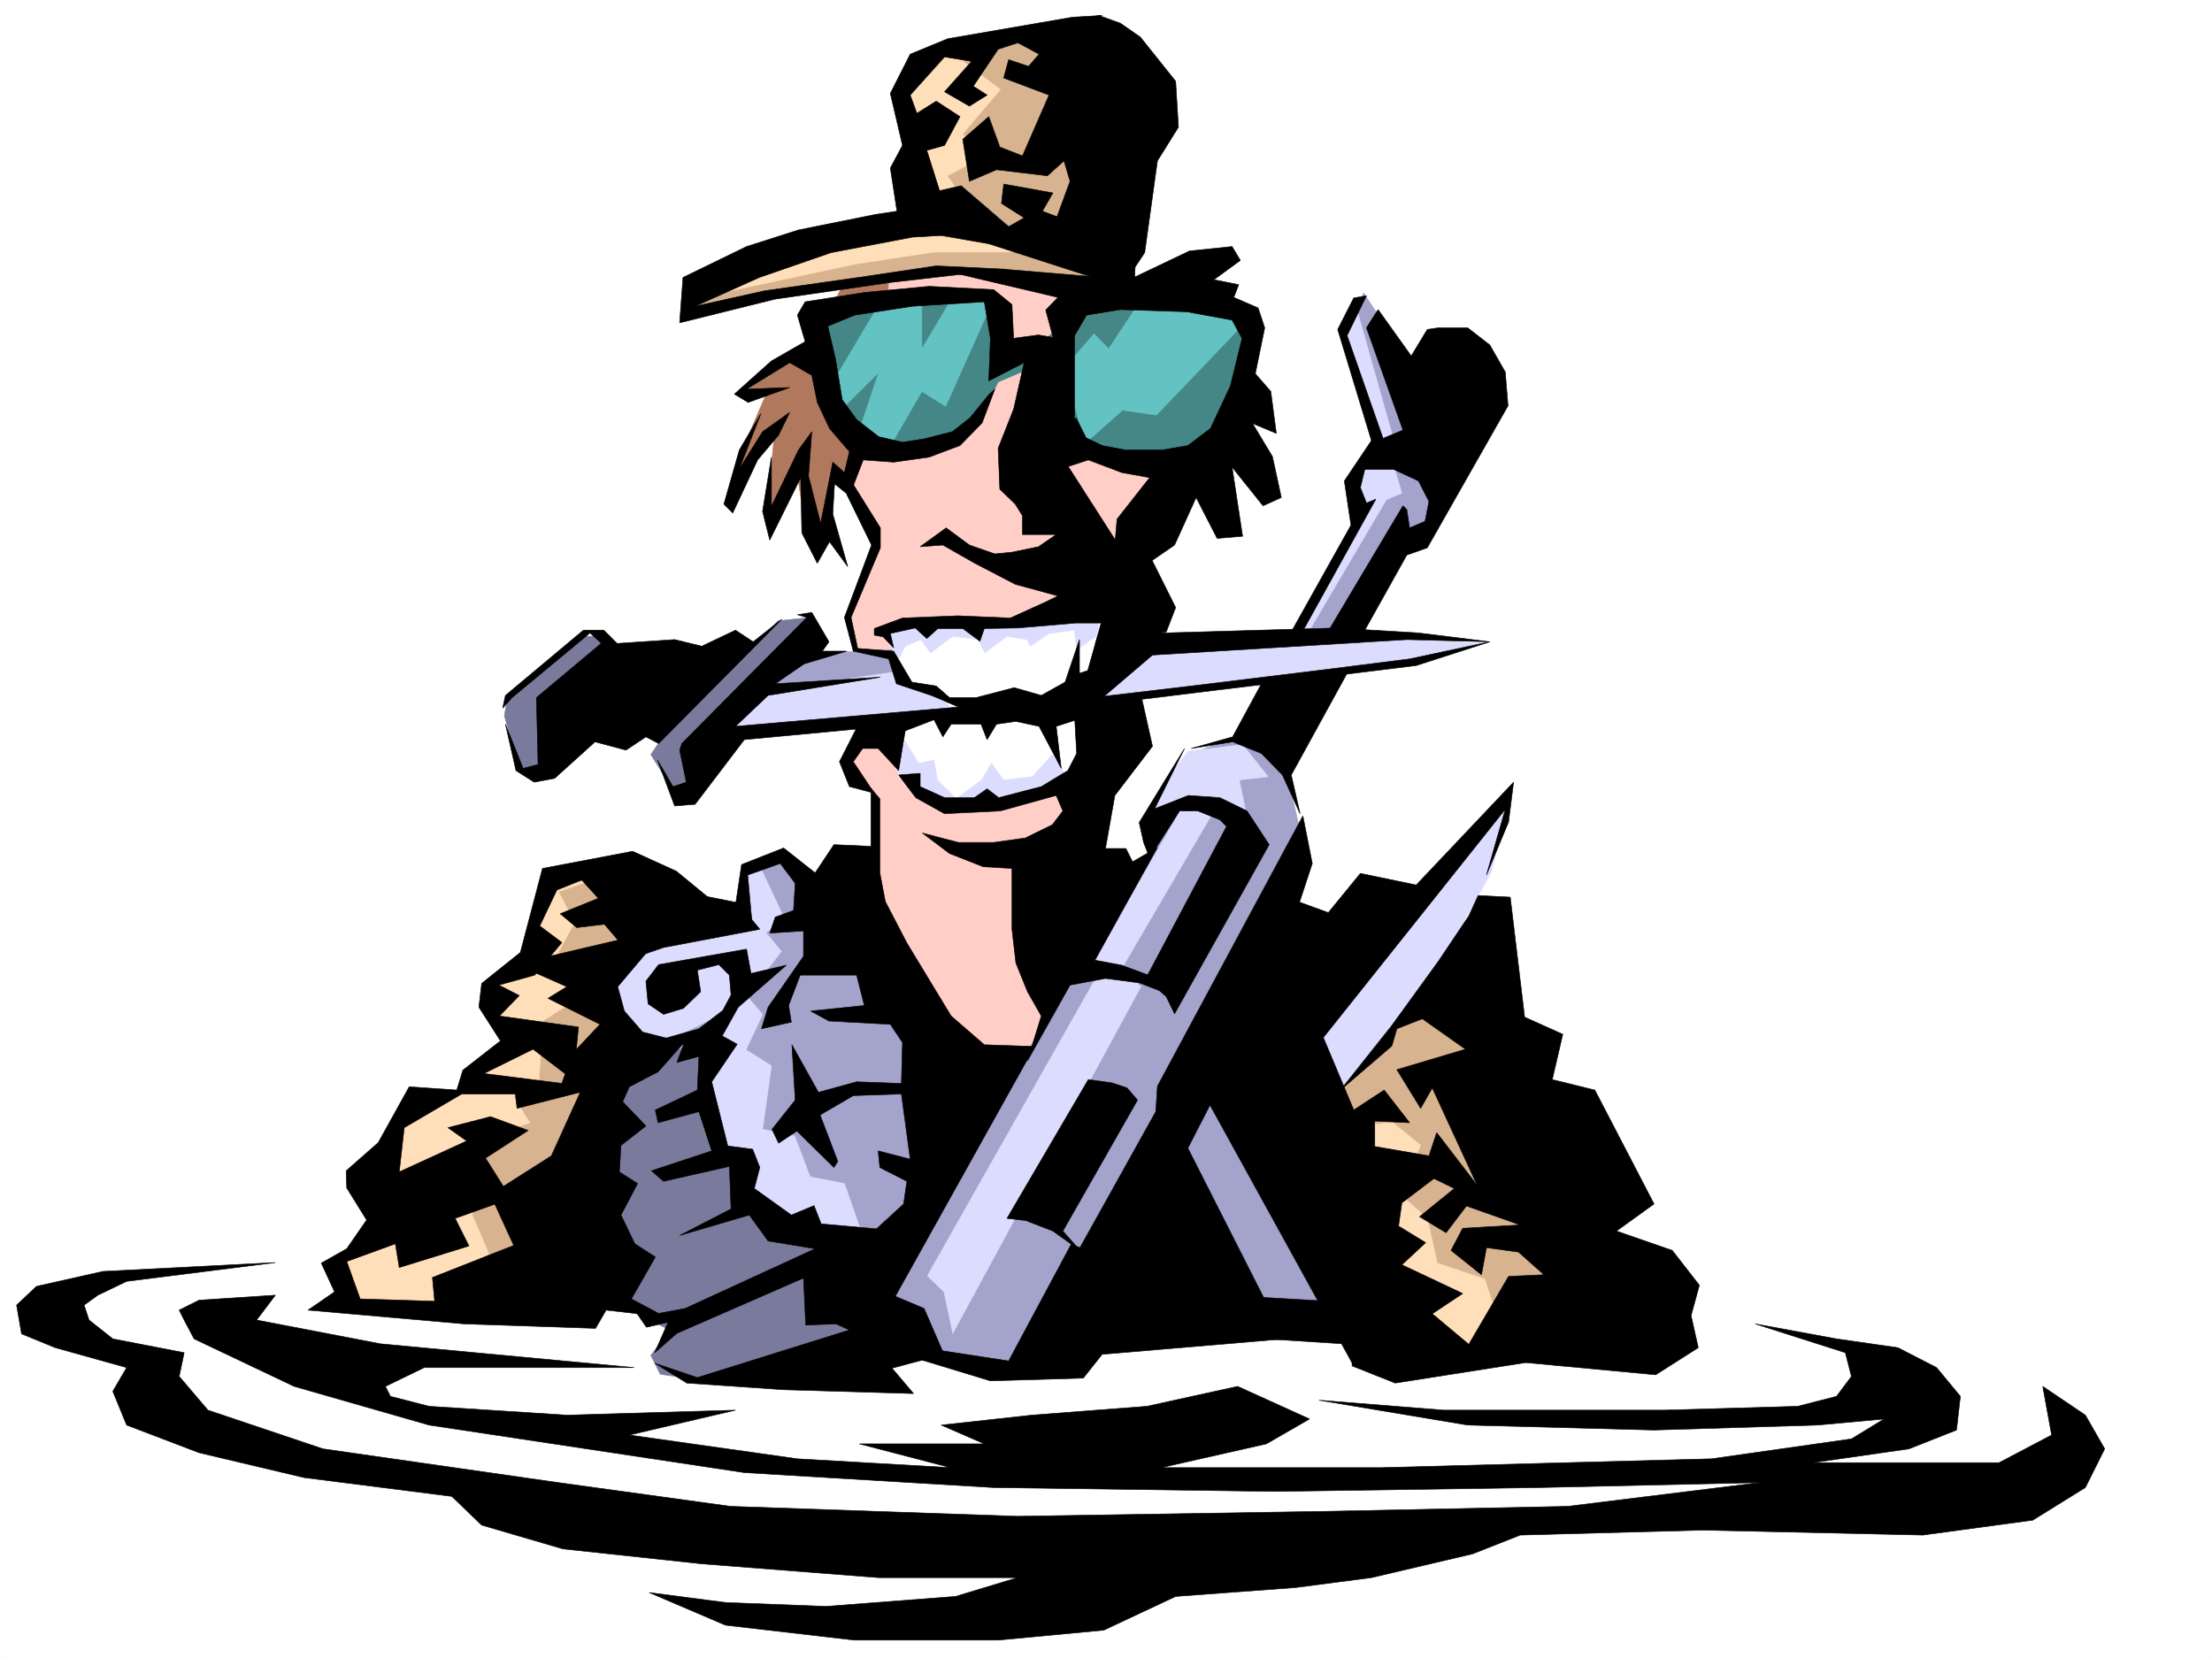 <svg xmlns="http://www.w3.org/2000/svg" width="2997.016" height="2246.297"><rect width="100%" height="100%" fill="#333333" stroke="none"/><defs><clipPath id="a"><path d="M0 0h2997v2244.137H0Zm0 0"/></clipPath></defs><path fill="#fff" d="M0 2246.297h2997.016V0H0Zm0 0"/><g clip-path="url(#a)" transform="translate(0 2.16)"><path fill="#fff" fill-rule="evenodd" stroke="#fff" stroke-linecap="square" stroke-linejoin="bevel" stroke-miterlimit="10" stroke-width=".743" d="M.742 2244.137h2995.531V-2.16H.743Zm0 0"/></g><path fill="#b0785c" fill-rule="evenodd" stroke="#b0785c" stroke-linecap="square" stroke-linejoin="bevel" stroke-miterlimit="10" stroke-width=".743" d="m1141.094 387.988-22.442 43.442-38.242 52.433-81.64 50.946h38.945l-38.945 90.636v34.446l50.949-77.145-12.004 128.836 42.695-68.934 12.746 86.137 21 17.242 17.985-94.386 25.453 4.496 47.937-100.371 38.985-193.23zm0 0"/><path fill="#d7b38f" fill-rule="evenodd" stroke="#d7b38f" stroke-linecap="square" stroke-linejoin="bevel" stroke-miterlimit="10" stroke-width=".743" d="m941.8 426.934 160.352-34.45 163.32-20.957 215.794 8.953 59.937-254.656-124.375-73.39-112.375 13.488-68.934 34.45-13.488 43.437 22.485 62.914-17.989 86.879-181.304 52.433-107.918 55.445zm1017.5 917.558-241.245 86.88 164.804 421.694 146.118-20.996 94.425-120.586-107.172-319.054zM842.918 1167.723l-98.922 26.937-30.695 103.383-47.23 38.941 26.234 80.899-60.684 56.93-69.676 20.956-55.445 98.887 8.996 73.39-56.969 47.192 22.48 60.684 146.118 8.21 164.102-146.038 95.132-426.934zm0 0"/><path fill="#ffdeba" fill-rule="evenodd" stroke="#ffdeba" stroke-linecap="square" stroke-linejoin="bevel" stroke-miterlimit="10" stroke-width=".743" d="m1887.355 1521.266 37.461 30.691-29.953 64.398 38.946 34.485 13.488 60.644 64.437 21.743 20.996 64.394-51.69 43.441-68.934-47.937-56.184-112.332-25.496-155.07zM795.723 1194.66l-38.98 13.492 21.737 41.953-26.234 47.938 29.988 55.402L735 1383.437l-4.496 77.887-34.445 25.453 21.738 34.489-51.727 17.945-26.199 107.133 22.484 52.433-47.976 29.95-13.488 51.691-133.371-12.746-8.993-56.188 47.973-38.941 4.496-98.887 50.95-86.879 69.675-11.965 26.238-38.94 38.2-13.493-29.989-52.434 3.75-46.449 52.473-29.95 8.21-64.398 17.247-34.488zm492.23-1124.242 67.45 50.91-50.95 59.942 20.957 34.445-41.953 22.484 29.988 43.438 77.93 59.902h-125.902l-107.88 16.5-202.3 43.441 121.402-64.437 179.825-52.434-25.497-119.843-8.992-52.43 17.985-29.953zm0 0"/><path fill="#dcdcff" fill-rule="evenodd" stroke="#dcdcff" stroke-linecap="square" stroke-linejoin="bevel" stroke-miterlimit="10" stroke-width=".743" d="m2046.219 1077.832-25.492 103.379-30.692 55.406-38.242 70.418-64.437 94.387-77.926 80.86-35.188-80.86zm0 0"/><path fill="#a3a3cc" fill-rule="evenodd" stroke="#a3a3cc" stroke-linecap="square" stroke-linejoin="bevel" stroke-miterlimit="10" stroke-width=".743" d="m1847.672 396.984-26.238 52.43 38.945 145.297-25.453 56.93 4.496 51.691-160.352 293.602-68.933 25.453-50.946 82.422v53.921L1463.277 1319l-20.957 17.984-245.742 426.192 68.895 73.39 125.902 12.004 175.324-331.058 73.43-147.567 121.363-244.18-20.996-91.374 163.36-296.614 34.449-21.738 25.492-77.887-51.692-142.324zm0 0"/><path fill="#a3a3cc" fill-rule="evenodd" stroke="#a3a3cc" stroke-linecap="square" stroke-linejoin="bevel" stroke-miterlimit="10" stroke-width=".743" d="m1614.633 1410.375 202.305 365.547h-103.38L1566.7 1500.266zm0 0"/><path fill="#dcdcff" fill-rule="evenodd" stroke="#dcdcff" stroke-linecap="square" stroke-linejoin="bevel" stroke-miterlimit="10" stroke-width=".743" d="m1610.137 1017.89 73.43-8.953 34.488 43.438-38.985 4.5 8.992 43.438-38.94-8.993-128.876 220.211 25.457 25.453-254.738 469.633-12.004-56.187-22.441-21.703 229.242-405.23-4.496-20.958 116.906-202.226-35.969-4.497 13.488-34.445zm280.23-379.738 8.992 29.95-20.996 8.992-104.12 176.773-17.247 4.496 86.922-159.527-8.992-47.195 12.746-26.196 12.707-33.707-38.945-151.316 17.988-17.985 50.945 181.266zm0 0"/><path fill="#7a7a9c" fill-rule="evenodd" stroke="#7a7a9c" stroke-linecap="square" stroke-linejoin="bevel" stroke-miterlimit="10" stroke-width=".743" d="m950.793 1405.879-73.43 29.992-47.933 46.41-21 155.813 38.984 134.074 59.941 29.953-25.492 34.445 12.746 25.493 60.684 8.992 220.289-64.434-43.441-142.324-121.407-216.457zm0 0"/><path fill="#a3a3cc" fill-rule="evenodd" stroke="#a3a3cc" stroke-linecap="square" stroke-linejoin="bevel" stroke-miterlimit="10" stroke-width=".743" d="m1058.71 1158.73-51.73 22.48-8.21 73.392-129.657 34.449-30.691 38.941v41.953l30.691 47.938 72.688 4.496h22.484l-13.492 43.441 26.238 94.387 26.235 17.203 3.715 47.938 86.175 47.195h124.38l38.983-68.895-21-254.66-128.87-149.832zm0 0"/><path fill="#dcdcff" fill-rule="evenodd" stroke="#dcdcff" stroke-linecap="square" stroke-linejoin="bevel" stroke-miterlimit="10" stroke-width=".743" d="m1015.23 1353.445 17.989 20.996-22.485 47.938 34.489 21.703-12.004 86.137 43.476 8.992 20.961 55.445 46.45 8.992 22.48 64.399-64.434 8.992-82.425-38.945-29.95-68.895-25.492-64.437v-60.68l12.746-69.64zm22.485-89.851 20.996 25.457-29.988 38.941-60.684 50.95-73.43 35.93-65.18-13.45-16.5-77.926 98.923-64.398 103.379-4.496-11.965-64.438 25.457-17.945 34.484 73.39zm0 0"/><path fill="#ffcfc7" fill-rule="evenodd" stroke="#ffcfc7" stroke-linecap="square" stroke-linejoin="bevel" stroke-miterlimit="10" stroke-width=".743" d="m1205.531 375.984-4.496 41.957-52.433 233.7 35.972 90.632-8.992 34.45-22.484 59.937 13.488 56.149 4.5 90.632-22.484 55.446 35.972 38.945v112.332l32.961 116.871 61.426 80.899 94.426 64.398 52.433-86.14 55.446-304.82 43.476-199.255 29.953-141.582 29.989-86.879L1458.78 401.48l-124.375-34.449zm0 0"/><path fill="#dcdcff" fill-rule="evenodd" stroke="#dcdcff" stroke-linecap="square" stroke-linejoin="bevel" stroke-miterlimit="10" stroke-width=".743" d="m977.031 996.934 237.492-22.485 284.727-25.453 218.805-20.957 169.3-31.477 102.68-20.957 17.203-4.496-112.375-4.496-163.32-4.496-202.305 8.992-367.148 17.985-94.387 7.468zm0 0"/><path fill="#7a7a9c" fill-rule="evenodd" stroke="#7a7a9c" stroke-linecap="square" stroke-linejoin="bevel" stroke-miterlimit="10" stroke-width=".743" d="m1097.656 836.66-43.441 4.5-38.984 38.942-185.801 8.992-25.496-26.977h-12.707L687.809 944.5l-4.496 25.453 21.738 73.43h20.957l77.926-55.442 95.171 8.993-17.242 25.453 34.485 55.445 20.957-4.496 47.976-98.887zm0 0"/><path fill="#a3a3cc" fill-rule="evenodd" stroke="#a3a3cc" stroke-linecap="square" stroke-linejoin="bevel" stroke-miterlimit="10" stroke-width=".743" d="m1037.715 935.508 202.3-29.953-22.48-25.453-106.39 4.496zm0 0"/><path fill="#fff" fill-rule="evenodd" stroke="#fff" stroke-linecap="square" stroke-linejoin="bevel" stroke-miterlimit="10" stroke-width=".743" d="m1201.035 853.867 20.996 69.676 61.426 20.957 4.496 25.453-47.937 8.992-25.493 25.496 3.012 47.934 47.938 38.945h68.933l56.969-8.992 50.945-20.957 29.95-31.477 8.996-94.386 17.984-89.852-52.434-8.996-77.925 4.5-85.434 8.953zm0 0"/><path fill="#dcdcff" fill-rule="evenodd" stroke="#dcdcff" stroke-linecap="square" stroke-linejoin="bevel" stroke-miterlimit="10" stroke-width=".743" d="m1217.535 892.809 8.992-17.204 20.996-8.992 13.454 17.985 29.988-22.48 34.445 4.495 8.996 17.985 29.989-22.48 26.98 4.495 4.496 8.992 25.453-17.242 34.485-4.496 2.972 26.235 26.98-17.985 4.497-25.457-91.418 4.5-98.883-4.5-59.941 4.5-43.438 17.203zm8.992 111.632 17.989 29.95 20.957-4.497 4.496 26.981 25.492 25.453 34.45-25.453 13.487-22.484 16.5 22.484 38.942-4.5 26.98-29.988 16.5 25.492-34.484 29.953-68.934 13.488-55.445 4.496-35.934-17.984-33-34.45zm0 0"/><path fill="#458787" fill-rule="evenodd" stroke="#458787" stroke-linecap="square" stroke-linejoin="bevel" stroke-miterlimit="10" stroke-width=".743" d="m1099.922 426.934 19.473 103.379 32.218 52.433 52.434 18.73h57.71l65.18-32.218 25.454-51.692 45.707-19.472 51.691 91.379 71.2 38.199 97.398-5.98 51.691-52.434 13.488-64.438 6.766-71.12-65.219-20.255-155.812-5.984-58.457 58.414-44.965 13.492-13.488-65.922-38.946-19.472-122.89 6.761zm0 0"/><path fill="#63c2c2" fill-rule="evenodd" stroke="#63c2c2" stroke-linecap="square" stroke-linejoin="bevel" stroke-miterlimit="10" stroke-width=".743" d="m1190.555 413.445-58.414 98.14v50.907l58.414-57.672-26.196 77.926 39.688 25.453 44.965-77.886 32.218 20.214 58.454-130.32-12.747-19.473-38.984 6.727-38.941 65.18v-71.907zM1469.3 601.477l51.688-45.711 45.711 6.726 116.867-122.07-52.433-26.977h-89.93l-38.941 59.196-20.254-20.254-38.945 45.707zm0 0"/><path fill-rule="evenodd" stroke="#000" stroke-linecap="square" stroke-linejoin="bevel" stroke-miterlimit="10" stroke-width=".743" d="m1493.27 20.957-140.88 45.707-33.702 50.168 18.726 12.004-23.969 14.973-33.703-19.47 36.715-41.214-36.715-5.98-46.488 51.691 8.992 24.71 26.234-16.46 32.22 20.957-20.958 38.941-24.008 6.766 17.246 54.66 29.207-6.723 64.438 55.403 20.996-11.961-30.734-19.473 3.011-26.238 66.665 12.004-14.231 24.71 126.644 47.938-2.269 59.903-197.023-63.657-64.438-11.222-38.98 2.23-110.149 20.957-97.394 33.703L941.8 414.97l94.426-20.996 126.609-17.989 105.644-15.718 93.645 4.5-155.813 17.984-155.851 22.484-129.617 32.176 4.496-61.426 86.137-41.914 70.46-22.48 104.122-20.961 29.246-4.496-8.992-58.414 16.46-30.735-16.46-70.418 26.94-53.175 50.985-20.957 169.305-29.207zm0 0"/><path fill-rule="evenodd" stroke="#000" stroke-linecap="square" stroke-linejoin="bevel" stroke-miterlimit="10" stroke-width=".743" d="m1354.66 199.254-14.976-41.211-35.23 30.691 8.991 56.93 36.715-15.719 68.934 8.254 22.484-20.254 8.211 27.72-20.957 56.929 105.648 64.437 16.461-24.75 17.243-124.336 28.464-45.672-3.753-62.168-47.938-59.941-26.977-18.687-29.207-10.52-119.882 31.477 38.945 20.957-14.234 16.5-26.977-8.993-6.727 24.711 61.426 23.227-35.972 82.383zm0 0"/><path fill-rule="evenodd" stroke="#000" stroke-linecap="square" stroke-linejoin="bevel" stroke-miterlimit="10" stroke-width=".743" d="m1290.223 369.262 143.105 33.703-16.5 17.242 18.727 68.895 36.714-62.168 45.711-7.47 89.93 2.973 61.426 11.262 13.488 24.711-15.719 64.395-26.976 57.675-30.735 23.223-34.445 5.985h-50.207l-31.473-5.985-21.742-10.476-13.488-26.98-47.937 53.175 18.73 18.73 45.707-14.976 45.707 17.242 37.457 6.727-44.219 56.187-5.242 59.898h47.195l35.973-24.71 29.207-64.395 28.504 55.402 34.445-2.972-14.23-93.645 41.953 52.434 24.75-11.219-12.004-55.445-26.976-44.926 32.218 13.488-7.507-56.93-20.957-23.968 12.746-62.168-8.993-26.98-32.964-14.231 6.726-17.203-33.703-6.766 35.934-26.195-11.223-18.73-57.672 5.984-81.68 38.941-170.086-14.23zm0 0"/><path fill-rule="evenodd" stroke="#000" stroke-linecap="square" stroke-linejoin="bevel" stroke-miterlimit="10" stroke-width=".743" d="M1455.809 444.176V578.25l-14.23 44.926 78.667 122.851 37.457 6.727 35.192 70.418-12.707 32.96-95.915 14.977 11.223-26.98h-37.457l-79.414 6.766-44.965.742-5.98 17.203-23.227-17.203h-33.703l-15.016 13.488-15.718-14.23-33.704 7.468 4.497 19.473-14.23-14.977-12.005-2.23v-8.992l38.2-14.23 74.917-3.012 71.2 3.011 47.937-21.742 16.5-8.21-57.71-15.759-54.704-28.465-43.437-24.71-30.735 2.27 35.23-25.493 31.473 23.223 34.45 12.003 23.226-2.265 35.969-7.469 23.969-16.5h-45.707v-25.453l-9.735-15.719-20.957-20.254-2.27-55.406 20.997-53.176 14.234-62.91-47.937 24.711 2.226-57.672-8.25-49.465-97.394 6.024-77.93 11.965-36.715 14.976 10.52 44.965 8.953 54.66 19.511 26.98 29.95 23.223 32.218 7.469 29.246-4.496 38.204-9.734 23.968-18.73 25.493-31.438 8.21-7.504-17.203 45.707-29.992 30.691-41.953 15.719-47.937 6.766-41.211-3.012-18.727 48.68-20.254-16.461-2.23 41.171 20.215 71.164-24.711-33.707-16.5 29.207-20.957-41.171-1.528-74.914-41.953 84.652-9.734-38.945 12.004-73.43v66.664l36.714-76.398 17.985-24.711-4.496 59.937 16.46 64.399 16.5-83.125 15.72 14.23 6.765-28.465-26.98-31.473-16.5-35.19-7.47-36.716-29.987-17.203-58.457 35.934 58.457-2.23-56.188 20.214-18.73-11.262 50.207-44.925 45.707-26.196-10.52-35.972 10.52-17.989 80.898-12.707 86.918-8.25 87.664 4.496 24.711 20.215 2.266 45.711 33.703-4.5 26.238 4.5zm0 0"/><path fill-rule="evenodd" stroke="#000" stroke-linecap="square" stroke-linejoin="bevel" stroke-miterlimit="10" stroke-width=".743" d="m1030.988 560.266-29.246 49.422-20.957 73.43 11.965 11.964 33.742-71.906 28.465-33.703 14.977-30.696-36.715 26.2-31.477 50.203zm122.11 91.374 39.726 63.657v26.976l-39.726 94.387 8.992 41.918 48.719 3.754 24.71 41.953 32.962 5.238 17.988 15.72h35.972l51.688-13.49 36.715 10.517 32.219-17.985 19.472-57.672v45.668l11.262-3.715 18.726-66.664 84.653 15.72 232.254-6.727 112.414 6.726 96.656 12.004-112.414-3.012-344.629 20.957-102.676 87.66-27.722 8.958 6.765 56.93-29.988-56.93-31.438-6.727-26.238 3.754-12.746 20.957-8.25-20.957h-40.469l-11.218 17.203-12.004-23.188-38.946 14.977-8.992 53.918-27.722-29.95h-20.997l-12.707 17.946 28.465 42.7-33.703-8.993-13.492-33.707 22.484-44.18-151.355 14.23-66.707 87.626-27.723 2.265-23.223-62.168 20.997 35.934 17.984-5.984-8.992-43.438 2.972-8.996 169.34-170.75-12.746-3.75 19.512-3.012 23.226 39.727-8.992 12.707h32.961l-57.715 17.242-38.941 26.942 142.363-8.957-152.097 24.71-44.223 41.919 301.969-26.2-24.008-10.476-12.707-5.242-47.235-15.754-10.476-33.707-47.938-10.477-12.003-45.672 36.714-98.14-33.703-68.895zm0 0"/><path fill-rule="evenodd" stroke="#000" stroke-linecap="square" stroke-linejoin="bevel" stroke-miterlimit="10" stroke-width=".743" d="m1480.524 945.242 133.367-15.719 195.539-23.968 100.41-12.746 108.66-23.184-99.668 32.176-371.605 45.71 14.23 63.653-50.945 66.668-12.746 71.902h27.722l8.992 17.989 33.704-19.473-84.653 152.8 35.973 6.727 48.68 17.989 14.234 20.957-38.945-14.977-45.707-5.98-47.977 8.992-57.672 102.598 18.727-60.684-18.727-32.961-15.719-38.945-5.277-45.668v-82.383l-38.945-2.27-45.707-17.984-36.715-27.684 48.719 12.707h47.937l42.695-5.98 36.715-17.988 14.235-18.727-8.996-20.957-75.657 20.957-75.66 3.754-38.98-21.703-23.227-30.73 29.207-2.231v17.95l33 15.01h40.43l17.242-12.003 15.719 12.004 57.71-15.012 35.973-21.703 11.965-23.223-2.972-52.433zM1059.453 838.89 892.38 1007.41l-17.242-8.992-26.98 17.988-41.954-11.222-54.7 49.421-27.722 5.239-24.71-15.719-14.235-62.91 23.969 59.902 20.215-5.242-2.23-90.633 87.663-73.39-15.015-14.23-105.649 87.62-12.707 14.235 3.754-17.207 105.61-88.403h27.722l17.984 17.985 77.926-5.239 36.715 8.992 45.71-21.738 23.97 15.758zm791.973-438.156-17.246 2.973-21.739 42.7 45.707 150.573-36.714 54.66 8.992 59.942-84.649 151.277 21.7-11.964 96.656-174.543-12.707 5.238-8.25-20.957 5.98-24.711h38.945l33.743 15.719 14.23 27.722-5.238 26.938-20.996 8.996-3.754-24.711-5.238-5.242-100.41 168.523h48.718l56.93-101.855 27.723-9.739 109.402-192.488-3.754-45.707-20.957-36.676-29.992-23.226h-39.688l-15.011 2.23-21.704 35.969-44.964-62.91-15.715 24.71 49.422 138.571-26.98 11.223-48.68-139.313zm0 0"/><path fill-rule="evenodd" stroke="#000" stroke-linecap="square" stroke-linejoin="bevel" stroke-miterlimit="10" stroke-width=".743" d="m1709.063 926.516-38.985 71.902-56.187 15.758 56.187-8.992 38.984 15.718 28.465 29.207 23.965 52.434-12-52.434 75.695-137.828zm-104.165 87.66-61.425 100.37 5.98 26.938 8.25 20.997 40.469-63.692h24.71l29.954 12.004 8.992 8.992-109.363 205.98 27.723 24.712 11.222 23.222 128.13-229.203-29.99-45.707-36.714-17.95-42.7-3.007-45.706 17.984zm-604.64 350.531-21.742 38.945 20.254 11.22-34.485 50.948 21.738 86.88 33.704 4.495 9.738 24.711-7.469 28.465 50.203 35.973 30.695-12.746 9.735 24.71 74.957 6.766 36.715-33.742 4.457-30.695-36.676-18.73-2.27-22.481 43.442 11.262-11.965-88.407-65.18 2.27-44.964 26.195 23.968 62.91-5.242 8.25-50.203-49.422-24.711 16.461-8.992-18.726 31.476-39.688-4.5-74.914 35.934 64.434 51.73-14.23 60.684 2.226 1.484-55.402-16.46-24.711-83.165-4.496-24.75-13.493 72.688-7.504-10.48-41.175h-76.442l-15.719 41.175 3.754 22.48-40.469 8.993 8.997-29.207 47.933-68.933v-34.446l-45.707 3.008 7.508-21.738 24.71-8.992 2.27-36.676-20.253-26.98-44.184 15.718 6.723 73.43-24.711-22.48 9.738-65.141 56.93-22.485 42.734 33.703 25.453-38.199 50.207 2.23v-78.632l12.004 14.234v100.367l7.469 38.946 29.207 56.187 59.937 98.844 44.965 38.945 66.707 2.266 48.68-84.652-236.008 423.218 38.98 16.461 26.942 62.172-70.418 18.727 29.207 34.449-176.066-5.242-131.106-8.993-43.476-26.937 57.71 19.469 206.06-64.434-17.99-8.254-41.21 1.528-3.012-63.696-171.57 74.918-29.988 26.235 17.984-41.211-29.207 6.726-29.988-43.441 46.488 24.71 35.934-6.726 176.105-80.898-63.691-10.477-25.496-35.191-94.387 27.683 69.676-35.933-2.266-57.672-89.149 20.215-16.5-14.23 81.68-26.981-17.242-53.176-55.445 15.016-3.715-17.246 56.93-26.977 2.23-45.672-29.953 8.211 8.992-23.965-29.207-7.469 50.168-14.234 32.215-24.71 11.262-20.997-2.266-26.941-14.234-14.23-29.207 7.468 4.496 29.207-23.227 22.48-26.977 8.25-20.996-14.23-2.972-30.734 17.242-22.442 119.098-20.996L1017.5 1319l47.938-11.223zm0 0"/><path fill-rule="evenodd" stroke="#000" stroke-linecap="square" stroke-linejoin="bevel" stroke-miterlimit="10" stroke-width=".743" d="m1029.465 1259.098-29.953-35.973-41.211-8.21-41.953-34.485-59.2-26.942L735 1176.715l-29.95 113.82-52.433 41.953-3.754 32.219 29.207 45.668-50.945 39.727-8.25 26.941-64.438-4.496-41.953 75.656-43.441 38.203.742 23.223 26.98 43.441-26.98 38.942-34.484 19.472 17.984 38.946-35.933 24.75 70.421-15.758-17.988-50.164 65.926-23.969 5.238 32.18 94.426-29.207-18.73-37.422 75.66-26.977-34.446-54.664 57.672-37.457-50.949-18.726-57.672 14.972 25.453 17.989-91.414 41.914 6.762-59.903 77.93-45.707h72.644l2.27 19.473 108.62-27.684-153.585-19.472 66.703-32.961 54.703 41.914 6.723-71.903-107.133-14.976 26.98-27.684-27.722-14.23 48.68-13.492 36.714-44.18-29.949-22.484 23.223-48.68 33.707-13.488 22.48 24.71-51.691 20.958 22.445 18.73 37.496-4.496 38.946 45.707 41.21-14.234zm0 0"/><path fill-rule="evenodd" stroke="#000" stroke-linecap="square" stroke-linejoin="bevel" stroke-miterlimit="10" stroke-width=".743" d="m881.863 1283.809-44.93 53.175 8.958 32.961 24.75 28.465 56.187 14.234-35.23 39.688-38.946 20.215-8.992 20.254 31.477 32.922-33.742 26.234-2.231 35.934 24.711 15.757-22.48 42.696 18.765 38.945 27.723 17.985-33 57.671 12.004 19.473-45.707-5.238-14.235 24.71-177.59-6.023-212.003-18.687 52.433-15.758 119.14 3.754-3.01-32.219 110.144-43.441-31.477-68.895 82.422-52.43 41.215-90.636h-29.992l18.77-49.422 35.933-38.2-70.422-35.23 25.496-15.719-45.711-20.214 8.996-17.985 130.36-30.695zm659.34 206.722-101.148 177.516 23.222 26.234-36.715-26.234-36.714-14.234-25.453-2.973 110.144-188.031 32.219 4.496 20.215 6.765zm0 0"/><path fill-rule="evenodd" stroke="#000" stroke-linecap="square" stroke-linejoin="bevel" stroke-miterlimit="10" stroke-width=".743" d="m1765.246 1105.55 12.75 64.4-17.246 52.433 38.945 14.234 43.48-53.176 75.657 15.715 131.887-139.312-6.766 53.918-29.953 71.906 25.457-89.11-246.488 309.32 41.21 98.142 41.212-26.977 34.449 44.223-47.195-2.27v34.445l73.43 12.75 10.48-31.476 69.675 90.633-26.195 4.496-30.734 40.469-35.973-21.739 47.195-38.203-27.722-13.488-43.442 32.96-4.496 31.477 36.715 22.442-32.219 29.992 82.426 38.941-147.605 98.102-194.793-353.5-29.993 58.414 131.102 258.41-247.227 20.961-25.496 32.219-125.863 3.75-103.379-31.473 25.453-11.222 102.641 15.718 84.687-158.043 11.965 4.496 102.676-184.277 2.23-34.45zm0 0"/><path fill-rule="evenodd" stroke="#000" stroke-linecap="square" stroke-linejoin="bevel" stroke-miterlimit="10" stroke-width=".743" d="m2002.742 1213.39-12.707 27.723-41.215 61.426-62.949 86.879-69.676 87.625 69.676-59.902 6.727-23.227 34.484-13.488 58.453 41.21-92.937 27.723 32.218 52.395 15.754-27.684 66.668 144.551-32.218 11.223 84.69 29.953-77.925 4.496-15.758 29.988 41.211 32.961 6.762-36.715 43.441 5.985 34.489 30.73-47.977 2.23-53.918 92.118-60.723-50.906-233-13.493-17.984 54.664 153.586 9.735v29.207l58.453 23.226 176.813-27.722 176.105 16.5 57.672-36.715-9.734-43.437 11.218-41.211-36.714-47.157-75.657-26.234 50.946-36.715-80.153-154.289-57.715-14.234 14.235-61.387-51.692-23.227-19.472-162.535zm0 0"/><path fill-rule="evenodd" stroke="#000" stroke-linecap="square" stroke-linejoin="bevel" stroke-miterlimit="10" stroke-width=".743" d="m373.133 1710.742-233.781 12.004-89.891 20.215-26.977 25.453 6.723 38.945 45.707 18.727 96.656 26.98-18.726 32.18 18.726 45.707 98.14 37.457 142.364 33.707 200.074 25.453 40.47 38.942 110.105 32.218 188.07 20.215 239.762 18.73h188.07l-83.906 25.454-175.325 13.488-136.382-5.238-103.38-13.488 103.38 44.222 174.582 20.215h194.797l143.105-13.492 97.398-45.707 161.875-11.965 103.38-13.488 137.124-32.219 64.438-25.453 247.227-6.727 298.218 6.727 149.086-20.215 71.203-44.184 26.196-52.433-26.196-45.707-57.71-38.946 12 65.922-71.2 37.461h-252.469l130.36-18.73 64.437-25.492 5.239-45.668-32.22-38.946-52.433-26.98-83.164-11.965-110.144-20.254 122.109 38.985 8.25 32.18-20.215 26.98-52.473 13.488-181.304 5.238h-298.219l-169.3-13.488 201.519 33.703 252.508 6.727 221.777-6.727 89.93-8.25-44.223 26.98-189.559 26.977-447.3 11.965h-298.22l142.364-32.219 58.457-33.703-97.398-44.184-122.89 26.981-155.856 11.965-122.852 13.488 58.414 25.453h-169.3l123.593 32.219-207.543-11.965-227.758-32.219 143.852-33.703-228.5 6.727-186.586-11.965-52.434-13.488-6.765-13.493 52.472-25.453H859.38l-343.883-32.218-167.86-32.22 25.497-33.702-103.422 6.765-26.938 13.489 6.723 13.449 13.492 25.492 135.598 64.398 182.832 52.434 427.09 64.399 337.902 20.253 382.867 5.239 355.887-5.239 299.703-6.765-260.719 32.219-323.71 6.726-421.813 6.762-388.848-13.488L756 2008.839l-318.434-45.667-155.851-52.434-38.942-45.707 6.723-32.18-96.652-18.73-32.219-25.492-6.727-20.215 18.73-13.488 38.942-18.73zm0 0"/></svg>
